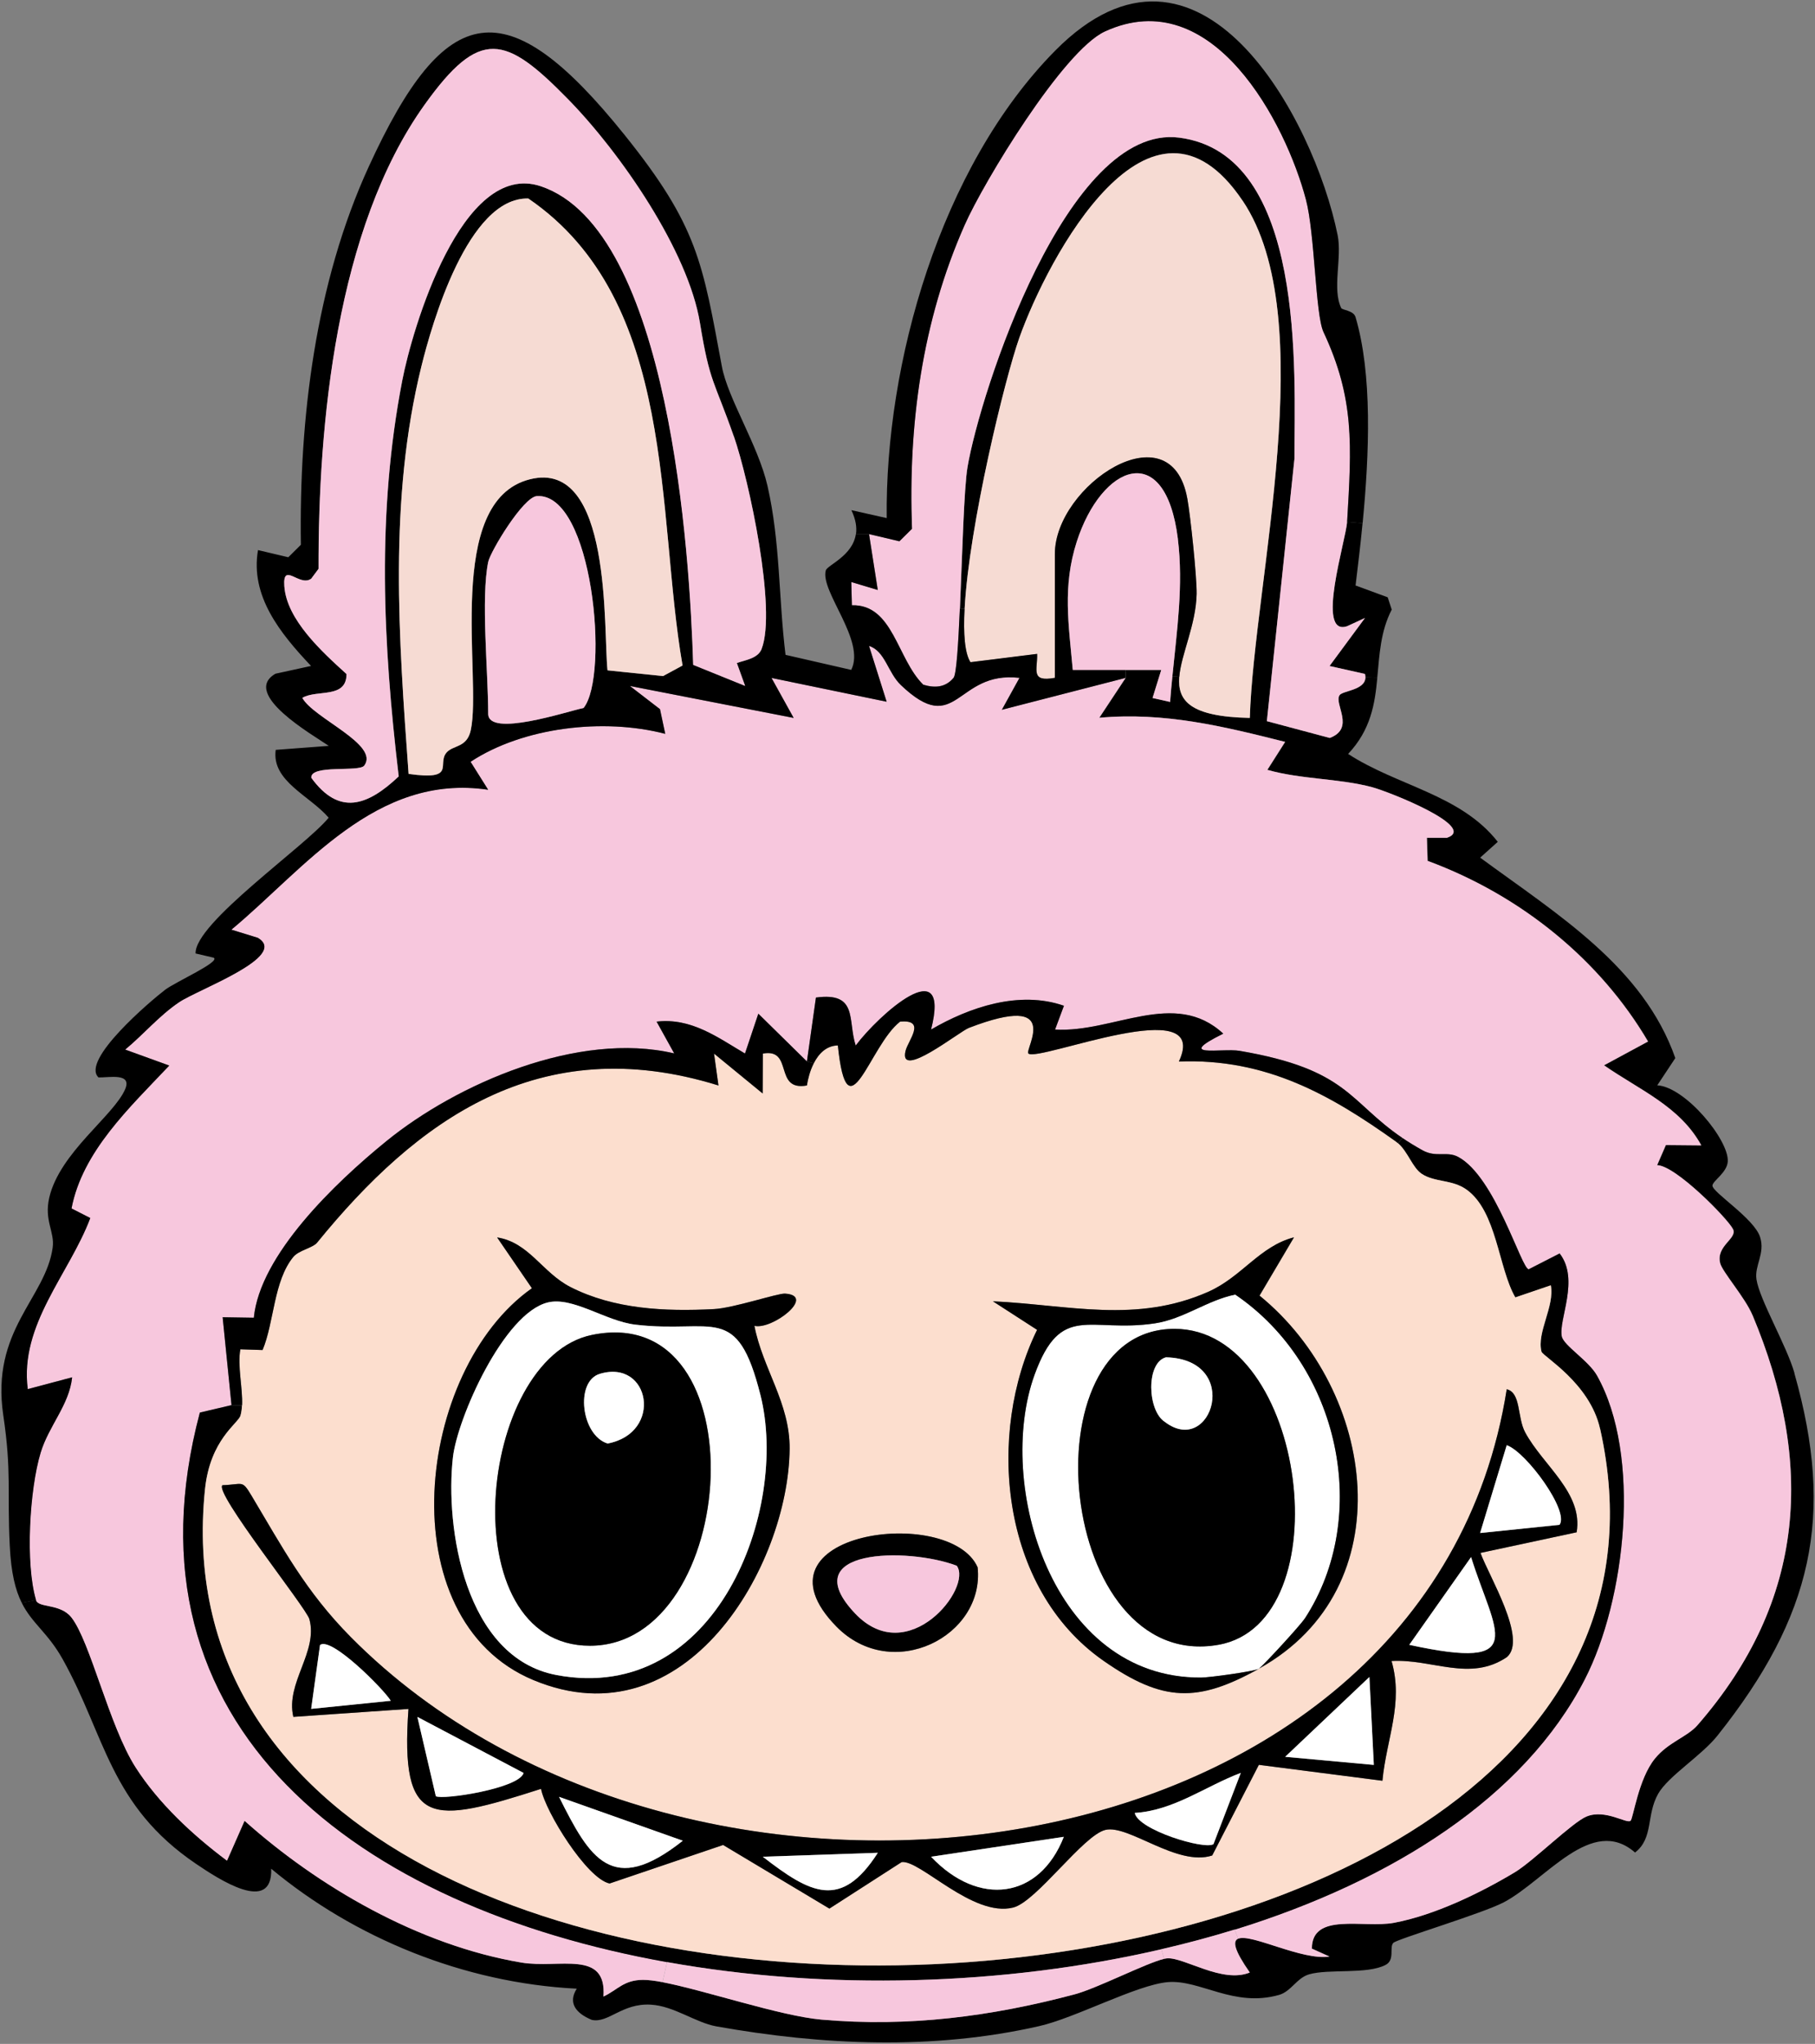 <svg viewBox="0 0 331.84 373.63" xmlns="http://www.w3.org/2000/svg" data-name="Layer 1" id="Layer_1">
  <rect x="0" y="0" width="331.84" height="373.63" fill="#808080" stroke="none"/>
  <path d="M328.07,251.04c7.42,26.11,3.32,44.39-14.04,66.21-2.91,3.68-9.02,7.42-10.86,10.65-2.23,3.94-.81,8.09-4.23,10.75-7.92-6.93-16.29,5.01-23.98,9.09-3.92,2.06-19.48,6.71-20.21,7.42-.79.79.34,3.11-1.41,4.03-3.37,1.77-10.36.69-13.97,1.72-2.27.64-3.3,3.14-5.52,3.77-8.29,2.35-14.43-2.83-20.34-2.34-5.7.5-16.89,6.55-23.54,8.05-19.35,4.4-39.55,3.51-59,.04-3.82-.69-7.74-3.73-11.98-3.97-5.26-.31-7.77,3.45-10.8,2.78-2.91-1.21-4.39-3.1-2.74-5.7-20.69-1.04-40.72-9.31-55.87-21.93.29,8.46-9.7,1.83-13.65-.83-15.88-10.72-16.66-23.48-24.46-37.45-2.75-4.92-5.59-6.5-7.5-10.33l2.61-.51c.45,1.5,4.42.57,6.48,3.17,3.46,4.4,6.93,19.91,11.74,27.41,4.16,6.52,10.38,12.33,16.71,17.06l3.21-7.29c13.41,12,31.81,22.76,50.63,25.92,6.88,1.15,15.61-2.43,14.99,6.21,2.62-1.24,3.68-3.02,7.22-3.05.91,0,2.14.15,3.58.42,7.64,1.46,21.55,6.18,29.05,6.84,15.96,1.4,31.05-.57,46.29-4.62,4.08-1.08,13.18-5.76,16.37-6.49.21-.04.39-.07.55-.09,3.08-.23,10.07,4.65,15.11,2.59-2.83-4.05-3.19-5.74-2.12-6.19,2.36-.99,11.66,4.02,16.69,3.27l-3.22-1.45c-.02-6.71,9.47-3.7,14.99-4.72,7.45-1.39,15.8-5.45,22.13-9.25,3.38-2.05,10.57-9.18,13.13-10.2,3.42-1.37,7.3,1.39,8.01.8.49-.41,1.42-7.64,4.44-11.35,2.46-3.04,5.86-3.93,7.79-6.12,20.01-22.94,21.29-48.2,10.07-74.97-1.34-3.2-5.49-7.87-5.89-9.47-.81-3.19,3.19-4.51,2.35-6.22-.97-1.94-10.52-11.67-13.88-11.7l1.6-3.68,6.48.06c-3.9-7.12-11.2-10.07-17.79-14.64l8.05-4.35c-8.68-14.77-23.06-26.65-40.3-33.02l-.13-4.24h3.69c5.68-1.94-10.6-8.4-13.71-9.23-6.06-1.62-13.05-1.42-19.15-3.17l3.25-5.11c-11.33-2.85-22.02-5.48-33.98-4.41l4.82-7.29v-1.46h6.49l-1.59,5.13,3.21.72c.11-1.56.26-3.13.42-4.69l1.26.1c-.36,4.37,1.96,7.29,12.89,7.51.78-24.97,13.11-73.08-1.3-94.53-16.84-25.06-35.67,10.48-40.85,25.07-2.61,7.38-9.18,34.26-9.99,49.51l-.86-.03c.42-9.7.74-22.05,1.39-25.87,2.27-13.47,18.18-62.85,38.7-60.22,23.27,2.98,21.06,43.14,21.08,58.65l-5.05,48.02,11.5,3.07c4.7-1.77.76-6.18,1.78-7.8.53-.86,4.74-.91,4.74-3.3l2.17.07c-.44,4.78-1.18,9.53-5.34,13.95,8.92,5.83,20.59,7.42,27.36,16.07l-3.22,2.89c14.22,10.45,29.82,19.96,35.68,36.64l-3.3,4.98c5.12.29,13.13,9.99,12.89,13.92-.11,2.03-2.77,3.56-2.8,4.4-.06,1.23,7.63,6,8.71,9.42.96,3.02-1.05,5.19-.66,7.74.55,3.68,5.54,12.16,6.95,17.14Z"></path>
  <path fill="#f7c7dd" d="M320.41,240.42c11.22,26.77,9.94,52.03-10.07,74.97-1.93,2.19-5.33,3.08-7.79,6.12-3.01,3.71-3.95,10.94-4.44,11.35-.71.58-4.6-2.18-8.01-.8-2.56,1.02-9.75,8.15-13.13,10.2-6.33,3.8-14.69,7.86-22.13,9.25-5.52,1.02-15.01-1.99-14.99,4.72l3.22,1.45c-5.04.75-14.33-4.27-16.69-3.27l-.65-1.67c29.03-8.97,52.98-24.33,64-45.72,7.51-14.57,10.43-41.01,2.25-55.55-1.54-2.75-6.09-5.48-6.44-7.17-.63-3.07,3.32-10.4-.39-15.17l-5.65,2.89c-1.33,0-6.1-16.89-12.9-20.54-2.09-1.11-4.02.18-6.52-1.21-1.36-.76-2.57-1.5-3.66-2.24-9.86-6.69-9.88-12.54-29.79-15.94-3.21-.54-12.06,1.37-2.98-3.14-8.87-8.25-20.14-.1-30.75-.75l1.62-4.35c-8.16-2.85-17.31.28-24.29,4.35,3.71-14.65-9.63-2.62-13.78,2.92-1.51-4.62.5-9.82-7.27-8.77l-1.65,11.69-8.89-8.74-2.44,7.28c-4.92-2.89-9.8-6.57-16.16-5.83l3.22,5.81c-17.55-4.13-39.75,5.55-52.65,16.06-9.39,7.64-23.09,20.79-24.21,32.26l-5.7-.09,1.62,16.06-5.78,1.36c-15.32,57.65,29.16,90.41,85.42,100.46l-.83,3.68c-1.44-.28-2.67-.42-3.58-.42-3.55.03-4.6,1.81-7.22,3.05.62-8.63-8.11-5.06-14.99-6.21-18.81-3.16-37.22-13.92-50.63-25.92l-3.21,7.29c-6.33-4.73-12.55-10.55-16.71-17.06-4.81-7.5-8.27-23.01-11.74-27.41-2.06-2.6-6.02-1.67-6.48-3.17-1.98-6.62-1.2-20.18.84-26.93,1.49-4.94,5.23-8.74,5.76-13.79l-8.11,2.16c-1.54-11.81,7.58-21.04,11.43-31.28l-3.43-1.75c1.99-10.4,10.56-18.38,17.87-26.12l-8.06-2.92c3.37-2.78,6.18-6.17,9.84-8.65,3.46-2.35,20.24-8.39,14.39-11.79l-4.81-1.48c13.39-11.12,26.37-28.65,46.94-25.58l-3.21-5.11c9.58-6.33,24.3-8.06,35.59-5.11l-.96-4.51-5.5-4.24,29.94,5.84-4.05-7.31,21.05,4.35-3.22-10.2c2.93.91,3.45,4.89,5.81,7.14,10.33,9.86,10.01-2.67,21.7-1.3l-3.22,5.83,22.63-5.83-4.82,7.29c11.96-1.07,22.65,1.56,33.98,4.41l-3.25,5.11c6.1,1.75,13.1,1.55,19.15,3.17,3.11.83,19.4,7.29,13.71,9.25h-3.69s.13,4.22.13,4.22c17.24,6.37,31.62,18.25,40.3,33.02l-8.05,4.35c6.59,4.57,13.89,7.52,17.79,14.64l-6.48-.06-1.6,3.68c3.35.03,12.9,9.76,13.88,11.7.84,1.71-3.16,3.04-2.35,6.22.4,1.59,4.55,6.27,5.89,9.47Z"></path>
  <path d="M37.48,272.24c-12.76,124.29,282.38,110.95,255.07-11.06-1.86-8.36-10.48-13.24-10.7-14.08-.92-3.54,2.44-8.3,1.7-12.13l-6.49,2.21c-3.12-5.39-3.37-15.74-8.92-19.71-2.61-1.87-5.76-1.3-8.16-2.86-1.73-1.14-2.51-4-4.37-5.62l.81-.95c1.08.73,2.3,1.48,3.66,2.24,2.51,1.39,4.44.1,6.52,1.21,6.8,3.65,11.58,20.54,12.9,20.54l5.65-2.89c3.71,4.76-.24,12.1.39,15.17.36,1.69,4.91,4.43,6.44,7.17,8.18,14.54,5.26,40.98-2.25,55.55-11.03,21.39-34.97,36.74-64,45.72-4.36,1.34-8.82,2.54-13.39,3.59-28.84,6.69-61.18,7.58-90.38,2.35-56.26-10.05-100.74-42.81-85.42-100.46l5.78-1.36,1.93.04c-.03.67-.11,1.3-.28,1.87-.42,1.46-5.55,4.35-6.49,13.47Z"></path>
  <path fill="#fcdece" d="M292.55,261.18c27.31,122.01-267.83,135.35-255.07,11.06.94-9.12,6.07-12.01,6.49-13.47.16-.57.24-1.2.28-1.87.15-3.16-.87-7.28-.31-10.24l4.06.13c2.14-5.1,1.99-12.59,5.62-17.02,1-1.21,3.55-1.64,4.34-2.6,18.13-22.28,40.54-38.94,73.39-28.74l-.81-5.83,8.89,7.29.03-7.29c5.7-1.04,1.91,6.93,8.06,5.83.18-1.17.57-2.7,1.26-4.06.89-1.75,2.3-3.21,4.4-3.26,1.76,17.01,5.76-.03,11.38-4.35,4.87-.44,1.47,3.43,1,5.33-1.36,5.46,9.8-3.51,11.58-4.19,17.47-6.72,10.1,4,10.88,4.69,1.81,1.59,33.55-11.44,27.51,1.46,15.98-.61,27.75,6.12,39.67,14.62.13.09.26.19.39.31,1.86,1.62,2.64,4.49,4.37,5.62,2.4,1.56,5.55.99,8.16,2.86,5.55,3.97,5.8,14.32,8.92,19.71l6.49-2.21c.74,3.83-2.62,8.59-1.7,12.13.23.85,8.84,5.73,10.7,14.08ZM288.26,280.11c1.21-7.22-6.12-12.17-9.41-18.26-1.49-2.79-.73-7.25-3.37-7.89-14.28,90.77-149.42,107.78-211.34,45.31-8.29-8.37-12.48-16.38-18.2-25.93-1.73-2.89-1.51-1.96-5.26-1.84-1.68,1.18,15.28,22.37,15.88,24.47,1.65,6.02-4.39,11.66-2.93,17.88l21.05-1.45c-1.54,21.83,4.13,21.07,24.24,14.61.78,4.16,8.37,16.42,12.53,17.3l20.76-7.04,19.43,11.63,13.21-8.5c3.37-.47,12.99,10.15,20.38,8.31,4.26-1.05,12.82-13.25,16.89-14.2,4.27-.99,13.11,6.76,19.51,4.68l8.53-16.57,22.59,2.91c.73-7.67,3.9-14.13,1.67-21.89,7.42-.42,14.33,3.87,21.1-.72,3.77-3.27-3.3-14.79-4.84-19.04l17.58-3.77ZM230.29,236.85l6.3-10.65c-6.28,1.61-9.55,7.25-15.67,9.95-13.18,5.84-25.48,2.4-39.38,1.74l8.08,5.22c-9.23,18.77-6.93,47.22,12.18,60.52,10.86,7.57,17.18,7.63,28.32,1.46.02-.01.05-.03.1-.06,26.49-14.71,21.45-50.77.08-68.17ZM152.92,297.34c10.2,10.42,27.17,1.77,25.82-10.83-5.08-11.51-42.71-6.41-25.82,10.83ZM144.37,264.85c.06-8.37-4.95-14.68-6.44-22.49,3.25.79,11.38-5.52,5.6-5.89-1.31-.09-9.42,2.66-13,2.83-8.94.47-18.26.03-26.23-4.03-5.16-2.64-7.54-8.15-13.41-9.07l6.36,9.29c-21.26,14.98-26.37,60.53.28,71.63,27.96,11.66,46.65-21.01,46.84-42.28Z"></path>
  <path d="M278.85,261.85c3.29,6.09,10.62,11.05,9.41,18.26l-17.58,3.77c1.54,4.25,8.61,15.76,4.84,19.04-6.77,4.59-13.68.29-21.1.72,2.23,7.76-.94,14.22-1.67,21.89l-22.59-2.91-8.53,16.57c-6.4,2.09-15.24-5.67-19.51-4.68-4.06.95-12.63,13.15-16.89,14.2-7.4,1.84-17.02-8.78-20.38-8.31l-13.21,8.5-19.43-11.63-20.76,7.04c-4.16-.88-11.75-13.13-12.53-17.3-20.11,6.46-25.78,7.22-24.24-14.61l-21.05,1.45c-1.46-6.22,4.58-11.86,2.93-17.88-.6-2.1-17.57-23.29-15.88-24.47,3.76-.12,3.53-1.05,5.26,1.84,5.72,9.56,9.91,17.56,18.2,25.93,61.91,62.47,197.06,45.47,211.34-45.31,2.64.64,1.88,5.1,3.37,7.89ZM285.13,278.74c1.85-2.45-6.06-13.3-9.65-14.55l-4.87,16.06,14.52-1.5ZM257.66,300.69c22.21,4.82,15.64-2.19,11.3-16.04l-11.3,16.04ZM251.18,322.63l-.81-16.07-15.4,14.6,16.21,1.48ZM221.86,337.12l5-13.03c-6.43,2.41-12.22,6.88-19.4,7.32.62,3.11,12.74,6.78,14.39,5.71ZM194.5,335.78l-24.27,3.64c8.69,9.2,19.79,7.77,24.27-3.64ZM160.5,338.7l-21.03.72c8.73,6.75,14.31,9.77,21.03-.72ZM124.84,336.5l-22.63-8.02c5.63,11.25,9.67,18.29,22.63,8.02ZM95.73,324.11l-19.41-10.24,3.37,14.49c1.17.73,15.24-1.4,16.05-4.25ZM56.89,312.39l14.56-1.48c-1.21-2.05-10.91-11.83-12.94-10.2l-1.62,11.67Z"></path>
  <path fill="#fff" d="M275.48,264.19c3.59,1.26,11.5,12.1,9.65,14.55l-14.52,1.5,4.87-16.06Z"></path>
  <path fill="#fff" d="M268.96,284.64c4.34,13.85,10.91,20.86-11.3,16.04l11.3-16.04Z"></path>
  <path d="M256.41,208.03l-.81.95c-.13-.12-.26-.22-.39-.31-11.92-8.5-23.69-15.24-39.67-14.62,6.04-12.9-25.69.13-27.51-1.46-.78-.69,6.59-11.41-10.88-4.69-1.78.69-12.94,9.66-11.58,4.19.47-1.9,3.87-5.77-1-5.33-5.62,4.32-9.62,21.36-11.38,4.35-2.1.04-3.51,1.5-4.4,3.26l-1.26-.32,1.65-11.69c7.77-1.05,5.76,4.15,7.27,8.77,4.14-5.54,17.49-17.58,13.78-2.92,6.98-4.08,16.13-7.2,24.29-4.35l-1.62,4.35c10.6.64,21.87-7.51,30.75.75-9.08,4.51-.23,2.6,2.98,3.14,19.91,3.4,19.93,9.25,29.79,15.94Z"></path>
  <path d="M253.72,109.2l.73,2.24c-2.07,4.02-2.23,8.23-2.64,12.43l-2.17-.07c0-.18-.03-.38-.08-.6l-6.48-1.45,6.48-8.78-3.25,1.5c-5.84,2.02-.21-15.78-.02-19.07l2.83.25c-.39,4.06-.86,7.92-1.28,11.38l5.88,2.16Z"></path>
  <polygon fill="#fff" points="250.37 306.56 251.18 322.63 234.97 321.15 250.37 306.56"></polygon>
  <path fill="#f7c7dd" d="M249.56,123.2c.05.22.08.42.08.6,0,2.4-4.21,2.44-4.74,3.3-1.02,1.62,2.91,6.03-1.78,7.8l-11.5-3.07,5.05-48.02c-.02-15.5,2.19-55.67-21.08-58.65-20.51-2.63-36.43,46.75-38.7,60.22-.65,3.83-.97,16.17-1.39,25.87-.29,6.63-.63,12.02-1.15,12.65-1.47,1.77-3.4,1.9-5.54,1.26-4.81-4.7-5.5-14.73-13.05-14.52l-.11-4.25,4.84,1.45-1.6-10.21,5.54,1.31,2.3-2.28c-.7-18.95,1.81-37.88,9.65-55.58,3.43-7.76,17.94-31.78,25.61-35.33,19.74-9.1,33.13,16.87,36.77,30.73,1.64,6.18,1.72,21.05,3.21,24.21,5.7,12.17,5.15,20.62,4.32,34.71-.19,3.29-5.83,21.08.02,19.07l3.25-1.5-6.48,8.78,6.48,1.45Z"></path>
  <path d="M247.8,57.85c3.14,10.49,2.56,25.13,1.33,37.81l-2.83-.25c.83-14.1,1.38-22.54-4.32-34.71-1.49-3.16-1.57-18.03-3.21-24.21-3.64-13.85-17.03-39.83-36.77-30.73-7.67,3.55-22.18,27.57-25.61,35.33-7.84,17.69-10.35,36.63-9.65,55.58l-2.3,2.28-5.54-1.31h-2.4c.18-1.23-.03-2.67-.84-4.38l6.46,1.45c-.32-28.1,9.7-64.07,30.79-85.44,26.44-26.74,47.37,12.54,51.65,33.71.84,4.16-1.04,9.83.66,13.34.18.35,2.23.47,2.57,1.55Z"></path>
  <path fill="#fff" d="M225.84,236.65c19.2,13.05,24.89,40.6,12.71,59.24-.79,1.23-7.32,8.33-8.34,9.13-.05.03-.08.04-.1.06-.94.47-8.92,1.58-10.52,1.59-27.35.16-37.63-35.49-30.44-55.36,4.84-13.31,9.99-7.61,21.97-9.39,5.31-.8,9.55-4.22,14.72-5.27ZM222.8,300.67c22.63-4.05,16.14-57.75-8.06-57.75-27.41,0-21.39,63.03,8.06,57.75Z"></path>
  <path d="M238.55,295.89c12.18-18.64,6.49-46.2-12.71-59.24-5.16,1.05-9.41,4.47-14.72,5.27-11.98,1.78-17.13-3.92-21.97,9.39-7.19,19.87,3.09,55.52,30.44,55.36,1.6-.01,9.58-1.12,10.52-1.59-11.14,6.17-17.45,6.11-28.32-1.46-19.11-13.3-21.4-41.74-12.18-60.52l-8.08-5.22c13.89.66,26.2,4.11,39.38-1.74,6.12-2.7,9.39-8.34,15.67-9.95l-6.3,10.65c21.37,17.4,26.41,53.46-.08,68.17,1.02-.8,7.54-7.9,8.34-9.13Z"></path>
  <path fill="#f6dbd3" d="M227.2,36.71c14.41,21.45,2.07,69.56,1.3,94.53-10.93-.22-13.24-3.14-12.89-7.51.34-4.12,3.06-9.54,3.17-15.15.05-3.1-1.12-14.23-1.7-17.44-2.98-16.57-24.21-2.37-24.21,10.14v22.65c-4.52.82-3.16-1.48-3.24-4.38l-12.19,1.52c-1.05-1.65-1.33-5.19-1.08-9.76.81-15.25,7.38-42.14,9.99-49.51,5.18-14.6,24.01-50.13,40.85-25.07Z"></path>
  <path fill="#fff" d="M226.86,324.09l-5,13.03c-1.65,1.07-13.78-2.6-14.39-5.71,7.17-.44,12.97-4.91,19.4-7.32Z"></path>
  <path fill="#f7c7dd" d="M228.5,360.59c-5.04,2.06-12.03-2.82-15.11-2.59-.16.01-.34.04-.55.09l-.5-1.77c4.57-1.05,9.03-2.25,13.39-3.59l.65,1.67c-1.07.45-.71,2.15,2.12,6.19Z"></path>
  <path d="M214.74,242.92c24.21,0,30.7,53.71,8.06,57.75-29.45,5.27-35.47-57.75-8.06-57.75ZM212.99,259.94c8.53,6.5,14.22-11.44.19-11.82-3.71.99-3.42,9.8-.19,11.82Z"></path>
  <path d="M217.08,91.13c.58,3.21,1.75,14.35,1.7,17.44-.11,5.61-2.83,11.03-3.17,15.15l-1.26-.1c.83-8.34,2.04-16.63,1-25.09-2.28-18.42-13.96-13.57-18.49.48-2.64,8.23-1.47,15.15-.73,23.43h9.68v1.48l-22.63,5.83,3.22-5.83c-11.69-1.37-11.37,11.16-21.7,1.3-2.36-2.25-2.88-6.24-5.81-7.14l3.22,10.2-21.05-4.35,4.05,7.31-29.94-5.84,5.5,4.24.96,4.51c-11.28-2.95-26-1.21-35.59,5.11l3.21,5.11c-20.56-3.07-33.55,14.46-46.94,25.58l4.81,1.48c5.84,3.4-10.93,9.44-14.39,11.79-3.66,2.48-6.48,5.87-9.84,8.65l8.06,2.92c-7.32,7.74-15.88,15.72-17.87,26.12l3.43,1.75c-3.85,10.24-12.97,19.48-11.43,31.28l8.11-2.16c-.53,5.06-4.27,8.85-5.76,13.79-2.04,6.75-2.82,20.31-.84,26.93l-2.61.51c-1.15-2.29-1.96-5.41-2.2-10.52-.49-9.95.37-13.3-1.18-23.77-2.32-15.6,7.74-21.36,9.03-30.65.4-2.92-1.6-4.91-.62-9.16,1.93-8.23,11.74-14.9,13.86-19.77,1.34-3.08-2.93-2.13-4.86-2.18-3.29-3.13,9.54-14.01,12.19-16.03,1.91-1.45,10.22-5.14,8.86-5.86l-3.3-.77c-.23-5.54,20.13-19.64,24.33-24.82-3.48-4.06-10.48-6.69-9.68-12.4l9.7-.73c-2.88-1.99-16.09-9.5-9.75-13.19l6.51-1.42c-5.7-6.02-11.14-12.81-9.7-21.18l5.54,1.31,2.3-2.28c-.34-22.97,2.62-47.78,12.42-69.15C81.42-.07,92.61-2.2,114.22,24.7c13.39,16.68,14.22,23.29,17.76,42.28,1.08,5.86,6.64,14.41,8.34,21.83,2.36,10.34,2.02,20.53,3.3,30.9l12.01,2.75c2.7-5.33-5.72-14.38-4.65-18.18.28-.98,4.92-2.64,5.5-6.66h2.4s1.6,10.23,1.6,10.23l-4.84-1.45.11,4.25c7.54-.2,8.24,9.82,13.05,14.52,2.14.64,4.06.51,5.54-1.26.52-.63.86-6.02,1.15-12.65l.86.03c-.24,4.57.03,8.11,1.08,9.76l12.19-1.52c.08,2.91-1.28,5.2,3.24,4.38v-22.65c0-12.51,21.23-26.71,24.21-10.14ZM139.24,118.64c2.8-7.16-2.28-30.86-5.07-38.89-3.61-10.3-4.39-9.69-6.18-20.7-2.14-13.13-14.44-31.06-24.21-41.01-11.37-11.59-16.03-13.05-26.16,1.14-16.17,22.62-19.45,58.56-19.36,84.8l-1.34,1.8c-2.14,1.59-5.25-3.2-4.92,1.37.42,6.12,6.78,11.91,11.37,16.07,0,4.57-5.38,2.78-8.08,4.35,2.01,3.73,14.18,8.53,11.32,12.39-.92,1.23-9.84-.26-9.68,2.22,5.07,6.98,10.25,5.17,15.98-.25-2.88-24.3-4.05-48.1.65-72.38,1.75-9.12,10.8-40.38,25.34-35.5,23.59,7.93,27.25,67.46,27.85,87.49l9.49,3.84-1.51-4.18c1.67-.57,3.85-.85,4.53-2.56ZM121.22,123.6l3.58-1.94c-4.86-27.8-.84-66.67-28.2-85.37-11.03-.28-17.63,22.94-19.53,30.61-6.06,24.52-4.16,49.72-2.36,74.57,8.86,1.26,5.13-1.8,6.93-3.89,1.21-1.42,3.74-.83,4.44-4.11,2.07-9.61-4.95-41.93,10.83-45.86,15.09-3.77,13.37,27.53,14.17,34.93l10.15,1.05ZM106.69,129.42c4.76-5.92,1.67-39.43-8.55-38.73-2.49.18-8.47,10.08-8.89,12.04-1.36,6.63,0,20.16,0,27.76,0,4.37,14.43-.44,17.44-1.07Z"></path>
  <path fill="#fff" d="M213.18,248.12c14.02.38,8.34,18.32-.19,11.82-3.22-2.02-3.51-10.83.19-11.82Z"></path>
  <path fill="#f7c7dd" d="M215.35,98.54c1.04,8.46-.18,16.74-1,25.09-.16,1.56-.31,3.13-.42,4.69l-3.21-.72,1.59-5.13h-16.17c-.74-8.3-1.91-15.22.73-23.45,4.53-14.06,16.21-18.91,18.49-.48Z"></path>
  <path fill="#f7c7dd" d="M212.34,356.32l.5,1.77c-3.19.73-12.29,5.41-16.37,6.49-15.24,4.05-30.33,6.02-46.29,4.62-7.5-.66-21.4-5.38-29.05-6.84l.83-3.68c29.19,5.23,61.54,4.34,90.38-2.35Z"></path>
  <path fill="#fff" d="M170.23,339.42l24.27-3.64c-4.48,11.41-15.58,12.84-24.27,3.64Z"></path>
  <path d="M178.74,286.51c1.34,12.59-15.62,21.24-25.82,10.83-16.89-17.24,20.74-22.34,25.82-10.83ZM156.35,294.96c9.71,10.23,21.53-4.78,18.57-8.74-9.03-3.42-29.84-3.13-18.57,8.74Z"></path>
  <path fill="#f7c7dd" d="M174.92,286.22c2.96,3.96-8.86,18.96-18.57,8.74-11.27-11.86,9.54-12.16,18.57-8.74Z"></path>
  <path fill="#fff" d="M139.46,339.42l21.03-.72c-6.72,10.49-12.31,7.47-21.03.72Z"></path>
  <path d="M147.53,194.05l1.26.32c-.7,1.36-1.08,2.89-1.26,4.06-6.15,1.1-2.36-6.87-8.06-5.83l-.03,7.29-8.89-7.29.81,5.83c-32.85-10.2-55.26,6.46-73.39,28.74-.79.96-3.34,1.39-4.34,2.6-3.63,4.43-3.48,11.92-5.62,17.02l-4.06-.13c-.57,2.97.45,7.09.31,10.24l-1.93-.04-1.62-16.06,5.7.09c1.12-11.47,14.81-24.62,24.21-32.26,12.9-10.5,35.1-20.19,52.65-16.06l-3.22-5.81c6.36-.75,11.24,2.94,16.16,5.83l2.44-7.28,8.89,8.74Z"></path>
  <path d="M137.93,242.36c1.49,7.8,6.51,14.11,6.44,22.49-.19,21.27-18.88,53.94-46.84,42.28-26.65-11.1-21.53-56.66-.28-71.63l-6.36-9.29c5.86.92,8.24,6.43,13.41,9.07,7.97,4.06,17.29,4.5,26.23,4.03,3.58-.18,11.69-2.92,13-2.83,5.78.37-2.35,6.68-5.6,5.89ZM101.77,306.21c29.29,5.46,42.52-30.29,37.27-51.17-4.31-17.12-8.55-11.18-22.93-12.9-5.41-.66-11.41-5.17-15.96-4.05-8.06,1.97-16.53,21.16-17.34,28.3-1.46,12.75,2.12,36.67,18.96,39.81Z"></path>
  <path fill="#fff" d="M139.04,255.04c5.25,20.88-7.98,56.63-37.27,51.17-16.84-3.14-20.42-27.06-18.96-39.81.81-7.14,9.28-26.33,17.34-28.3,4.55-1.12,10.56,3.39,15.96,4.05,14.38,1.72,18.62-4.22,22.93,12.9ZM107.88,300.85c27.41-.03,31.26-63.15.36-56.82-20.98,4.3-25.92,56.83-.36,56.82Z"></path>
  <path fill="#f7c7dd" d="M134.17,79.75c2.78,8.04,7.87,31.73,5.07,38.89-.68,1.71-2.87,1.99-4.53,2.56l1.51,4.18-9.49-3.84c-.6-20.03-4.26-79.55-27.85-87.49-14.54-4.88-23.59,26.39-25.34,35.5-4.7,24.28-3.53,48.08-.65,72.38-5.73,5.42-10.91,7.23-15.98.25-.16-2.48,8.76-.99,9.68-2.22,2.87-3.86-9.31-8.66-11.32-12.39,2.7-1.58,8.08.22,8.08-4.35-4.58-4.16-10.94-9.95-11.37-16.07-.32-4.57,2.78.22,4.92-1.37l1.34-1.8c-.08-26.24,3.19-62.18,19.36-84.8,10.14-14.19,14.8-12.73,26.16-1.14,9.76,9.95,22.07,27.88,24.21,41.01,1.8,11.02,2.57,10.4,6.18,20.7Z"></path>
  <path fill="#fff" d="M102.21,328.47l22.63,8.02c-12.97,10.27-17,3.23-22.63-8.02Z"></path>
  <path fill="#f6dbd3" d="M124.8,121.65l-3.58,1.94-10.15-1.05c-.79-7.41.92-38.7-14.17-34.93-15.79,3.93-8.76,36.25-10.83,45.86-.7,3.27-3.22,2.69-4.44,4.11-1.8,2.09,1.93,5.14-6.93,3.89-1.8-24.85-3.69-50.05,2.36-74.57,1.89-7.67,8.5-30.89,19.53-30.61,27.36,18.7,23.35,57.56,28.2,85.37Z"></path>
  <path d="M108.23,244.03c30.91-6.33,27.05,56.79-.36,56.82-25.57.01-20.63-52.52.36-56.82ZM111.1,263.88c10.2-1.93,7.79-15.49-1.42-12.74-4.58,1.37-3.42,11.26,1.42,12.74Z"></path>
  <path fill="#fff" d="M109.67,251.14c9.21-2.75,11.62,10.81,1.42,12.74-4.84-1.48-6.01-11.37-1.42-12.74Z"></path>
  <path fill="#f7c7dd" d="M98.15,90.69c10.22-.7,13.31,32.81,8.55,38.73-3.01.63-17.44,5.44-17.44,1.07,0-7.6-1.36-21.13,0-27.76.42-1.96,6.4-11.86,8.89-12.04Z"></path>
  <path fill="#fff" d="M76.32,313.86l19.41,10.24c-.81,2.85-14.88,4.98-16.05,4.25l-3.37-14.49Z"></path>
  <path fill="#fff" d="M71.45,310.91l-14.56,1.48,1.62-11.67c2.02-1.64,11.72,8.15,12.94,10.2Z"></path>
</svg>